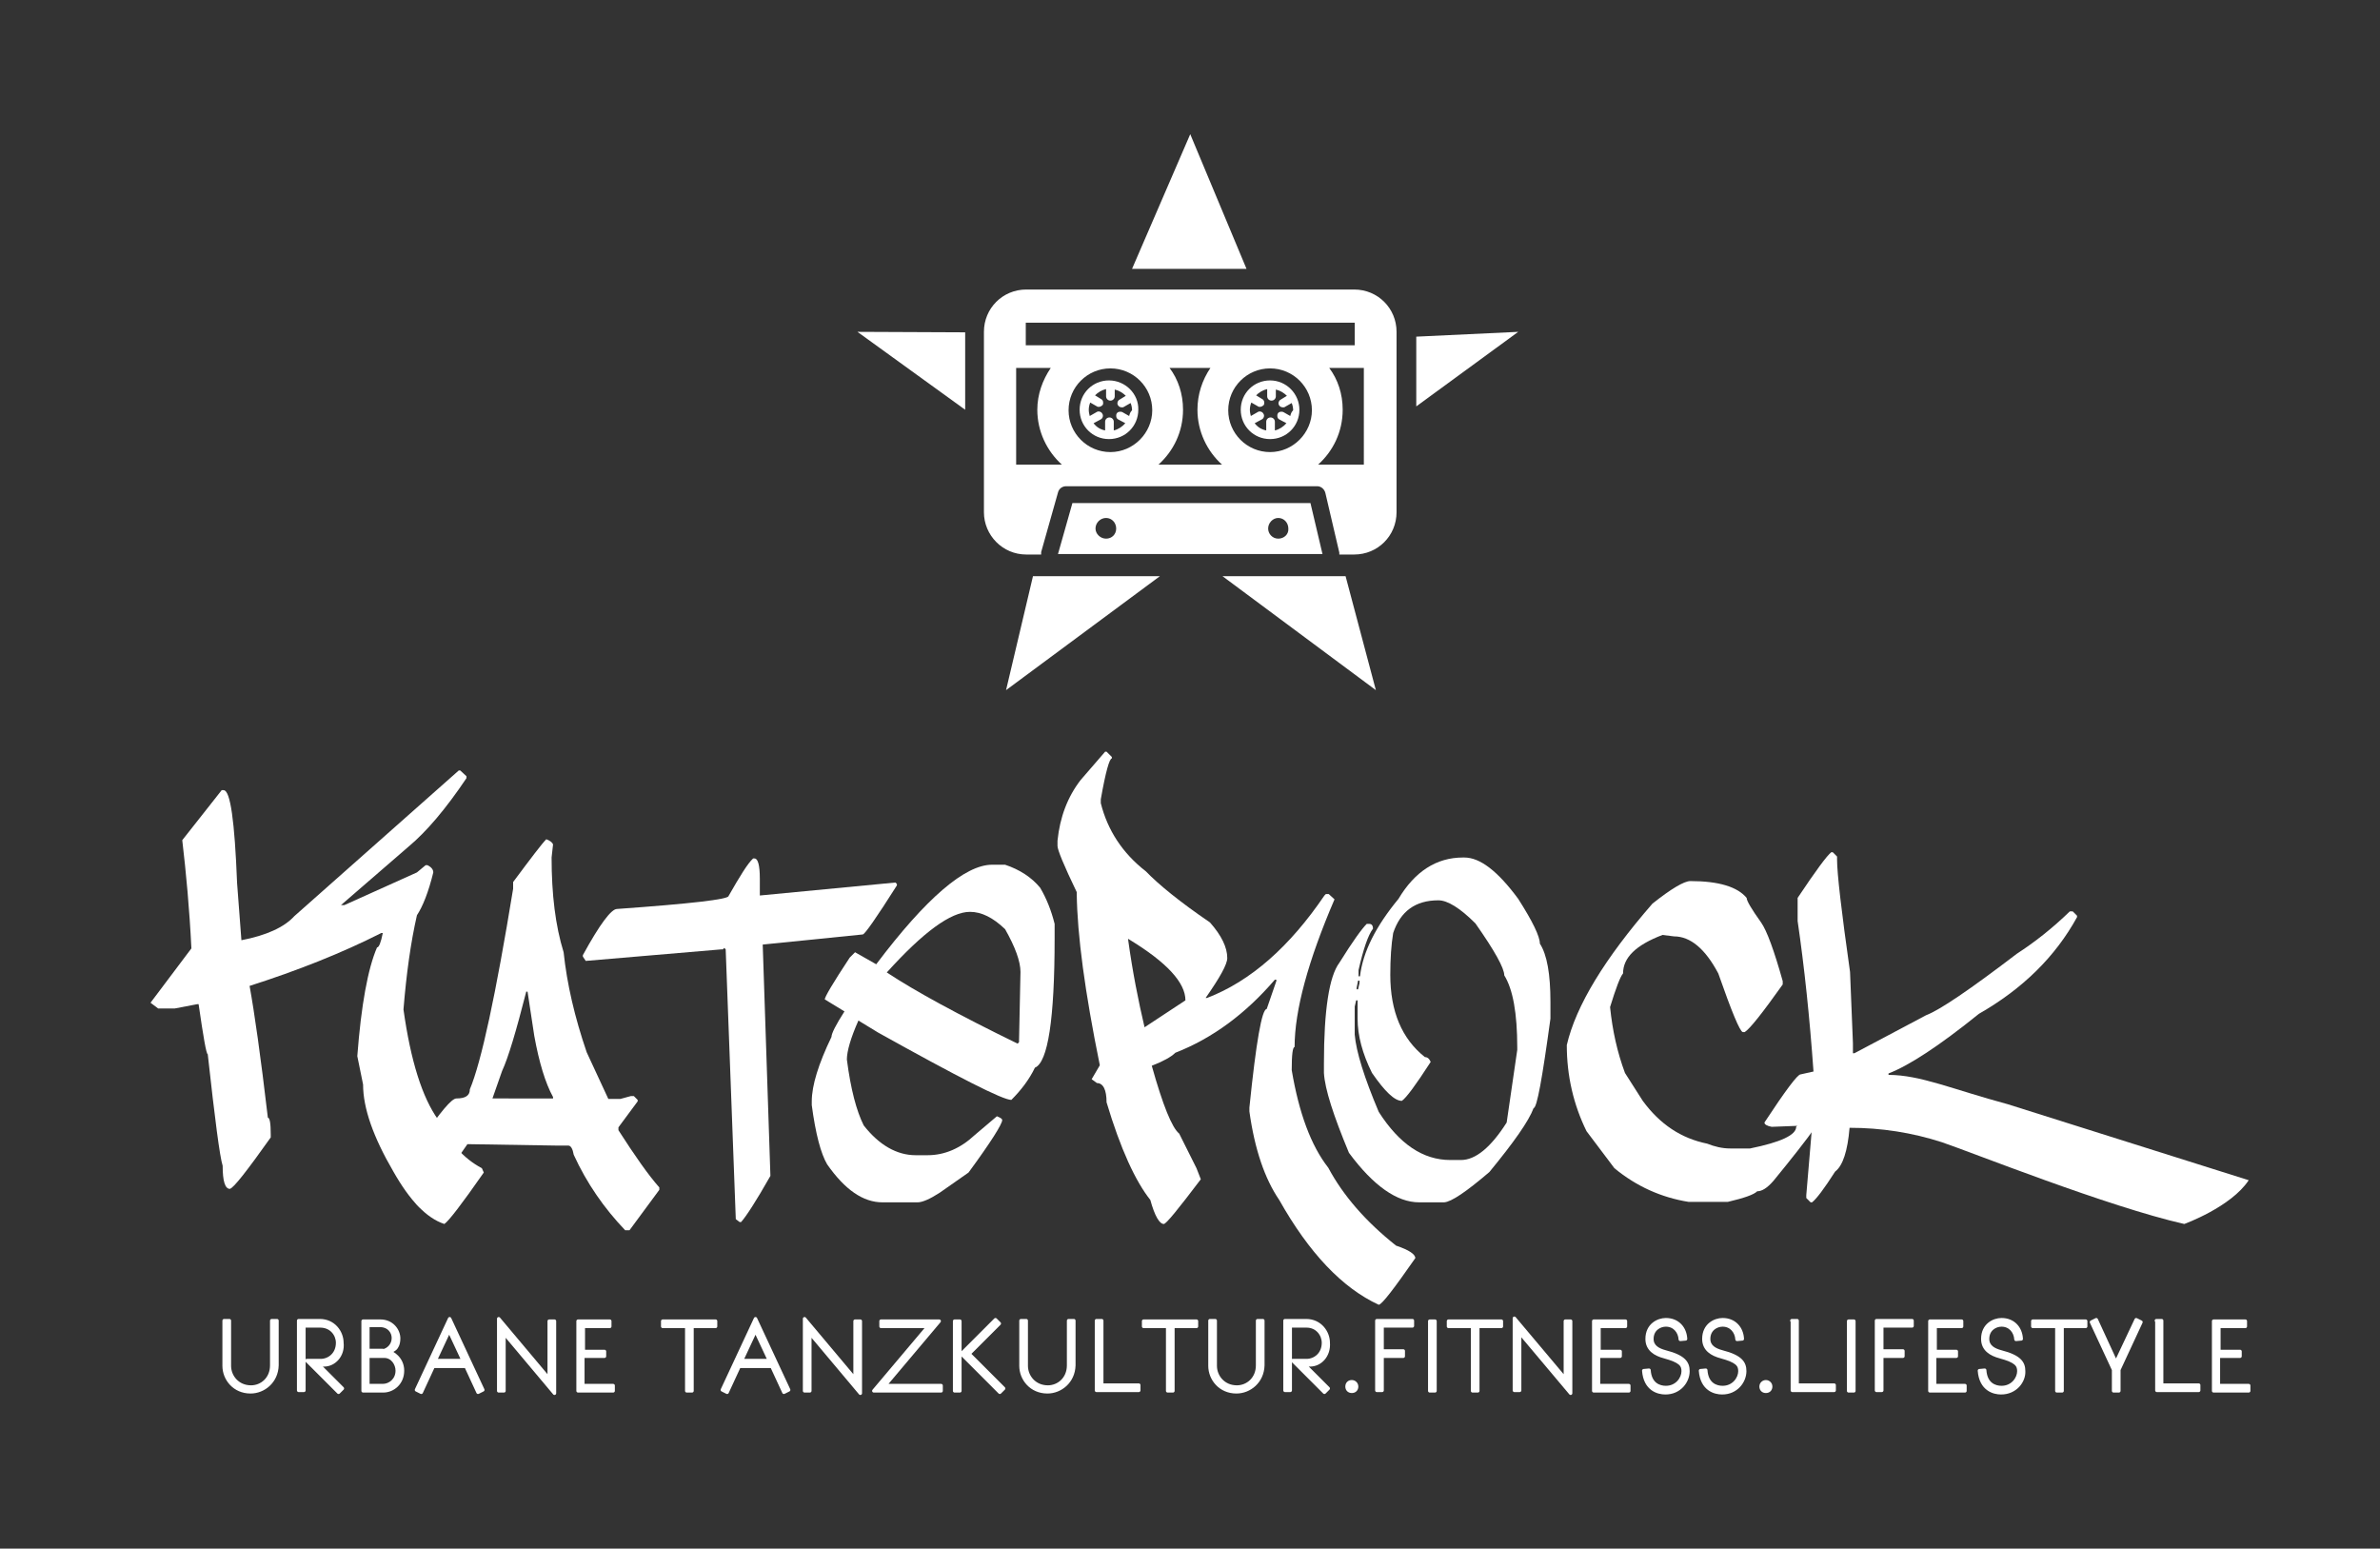 <?xml version="1.0" encoding="utf-8"?>
<!-- Generator: Adobe Illustrator 24.3.0, SVG Export Plug-In . SVG Version: 6.00 Build 0)  -->
<svg version="1.1" id="Layer_1" xmlns="http://www.w3.org/2000/svg" xmlns:xlink="http://www.w3.org/1999/xlink" x="0px" y="0px"
	 viewBox="0 0 494.9 322" style="enable-background:new 0 0 494.9 322;" xml:space="preserve">
<rect x="0" y="0" width="494.9" height="322" fill="#333333" stroke="none"/>
<style type="text/css">
	.st0{fill:#FFFFFF;}
	.st1{fill:#FFFFFF;stroke:#FFFFFF;stroke-width:0.706;stroke-linejoin:round;stroke-miterlimit:10;}
</style>
<g>
	<g>
		<path class="st0" d="M95.4,160.2h0.3l1.3,1.2v0.4c-4.3,6.4-8.3,11.1-12,14.2l-14.1,12.2h0.7l15.1-6.8l1.8-1.5h0.4
			c0.8,0.4,1.2,0.9,1.2,1.5c-1,4.1-2.2,7.1-3.4,8.9c-1.3,5.7-2.2,12.2-2.8,19.6c1.5,10.7,3.9,18.3,7.2,22.9
			c2.3,4.7,5.3,8.1,9.1,10.1l0.4,0.9c-4.6,6.6-7.3,10.1-8.2,10.7c-3.7-1.2-7.2-4.9-10.6-10.9c-4.2-7.2-6.3-13.2-6.3-18.1l-1.2-5.9
			c0.8-10.6,2.2-18.2,4.1-22.6c0.4,0,0.8-1,1.2-3h-0.3c-8.3,4.2-17.4,7.8-27.4,11c1,5.5,2.3,14.6,3.8,27.4c0.4,0,0.6,1.2,0.6,3.5
			v0.6c-4.9,6.9-7.7,10.5-8.5,10.7c-1,0-1.5-1.6-1.5-4.8c-0.6-1.9-1.6-9.6-3.1-23.2c-0.3,0-0.9-3.5-1.9-10.4h-0.3l-4.7,0.9h-3.4
			l-1.6-1.2l8.5-11.3c-0.4-8.2-1.1-15.7-1.9-22.5l8.2-10.4h0.4c1.4,0,2.3,6.4,2.8,19.3l0.9,11.9c5.2-1,8.9-2.7,11-5L95.4,160.2z"/>
		<path class="st0" d="M113.6,174.5c0.8,0.3,1.3,0.7,1.4,1.1l-0.3,2.7c0,7.7,0.8,14.2,2.5,19.7c0.7,6.6,2.3,13.5,4.8,20.8l4.5,9.7
			h2.5l2.2-0.6h0.6l0.8,0.8v0.3l-4,5.4v0.6c3.4,5.3,6.2,9.3,8.5,11.9v0.5l-6.2,8.4h-0.9c-4.4-4.6-8-9.8-10.7-15.7
			c-0.2-1.2-0.6-1.9-1.1-1.9h-2.2l-18.8-0.3l-9,12.9l-0.3,0.3h-0.6l-0.8-0.8v-0.8c0-0.4,2.1-3.8,6.4-10.2l0.3-1.4h-0.8l-4.2,0.3
			l-0.6-0.8V237c3.9-5.7,6.3-8.6,7.3-8.6c1.9,0,2.8-0.6,2.8-1.9c2.4-5.7,5.4-19.7,9-41.7v-1.4C110.5,178.3,112.7,175.4,113.6,174.5z
			 M109.4,206.3c-2.1,8.2-3.7,13.6-5,16.4l-2,5.7H115v-0.3c-1.6-2.9-2.9-7.2-3.9-12.7l-1.4-9.2H109.4z"/>
		<path class="st0" d="M156.6,178.5h0.3c0.7,0,1.1,1.4,1.1,4.2v3.5l28.2-2.7l0.3,0.3v0.3c-4.3,6.8-6.7,10.2-7.1,10.2l-20.8,2.1
			l1.6,48.1c-3,5.3-5.1,8.5-6.1,9.6h-0.3l-0.8-0.6l-2.1-56.1l-0.3-0.3l-0.3,0.3h-0.3l-28.2,2.4l-0.6-0.9v-0.3
			c3.5-6.4,5.9-9.6,7.1-9.6c15.4-1.1,23.2-2,23.2-2.7C153.9,182.1,155.5,179.5,156.6,178.5z"/>
		<path class="st0" d="M206.3,179.8h2.7c3,1,5.5,2.6,7.3,4.8c1.3,2.2,2.3,4.7,3,7.5v3c0,16.8-1.4,25.8-4.1,26.9
			c-1.2,2.5-2.9,4.7-4.9,6.7c-1.8,0-11-4.7-27.7-14l-4.1-2.5c-1.6,3.6-2.4,6.4-2.4,8.1c0.8,6.2,2,10.7,3.5,13.7
			c3.2,4.1,6.9,6.2,10.8,6.2h2.5c3.5,0,6.8-1.4,9.8-4.2l4.6-3.9c0.7,0.3,1.1,0.5,1.1,0.8c0,0.8-2.3,4.5-7,10.9l-6,4.2
			c-2,1.3-3.6,2-4.6,2h-7.3c-4,0-7.8-2.6-11.5-7.9c-1.3-2.2-2.4-6.3-3.2-12.3V229c0-3.3,1.4-7.8,4.1-13.4c0-0.7,0.9-2.5,2.7-5.3
			l-4.1-2.5c0-0.5,1.7-3.4,5.2-8.7l1.1-1.1l4.4,2.5C192.6,186.7,200.7,179.8,206.3,179.8z M184.4,202.2c5.9,3.9,14.9,8.8,27.2,14.8
			l0.3-0.3v-0.3l0.3-14.3c0-2.2-1.1-5.2-3.2-8.9c-2.5-2.4-4.9-3.6-7.3-3.6C197.7,189.6,192,193.8,184.4,202.2z"/>
		<path class="st0" d="M229.8,156.3h0.3l1.1,1.1v0.3c-0.5,0-1.3,2.8-2.3,8.5v0.8c1.4,5.6,4.5,10.4,9.4,14.2c2.6,2.7,7,6.3,13.3,10.6
			c2.4,2.7,3.6,5.2,3.6,7.4c0,1.3-1.5,4-4.5,8.3h0.3c9.1-3.5,17.2-10.7,24.4-21.3l0.3-0.3h0.6l1.2,1.1c-5.5,12.8-8.3,23.1-8.3,30.7
			c-0.4,0-0.6,1.6-0.6,4.8c1.5,8.9,4,15.7,7.6,20.3c3.1,5.8,7.8,11.2,14.1,16.2c2.7,0.9,4,1.8,4,2.6c-4.4,6.3-6.9,9.6-7.6,9.7
			c-7.6-3.5-14.5-10.8-20.7-21.8c-3-4.4-5.1-10.5-6.2-18.4v-0.8c1.4-13.7,2.6-20.5,3.6-20.5l2-5.8v-0.3h-0.3
			c-6.1,7.1-13,12.2-20.7,15.2c-0.9,0.9-2.6,1.8-4.9,2.7c2.3,8.2,4.2,12.9,5.7,14.1l3.6,7.2l0.9,2.3c-4.7,6.2-7.2,9.3-7.7,9.3
			c-0.9,0-1.9-1.7-2.8-5c-3.1-3.9-6.2-10.6-9.1-20.3c0-2.6-0.7-4-2-4l-1.1-0.8l1.7-2.9c-3.1-15.2-4.7-27.1-4.8-35.7v-0.3
			c-2.7-5.6-4-8.8-4-9.6v-1.1c0.5-4.9,2.1-9.1,4.8-12.6L229.8,156.3z M234.6,195.2v0.3c0.9,6.5,2.1,12.6,3.4,18.1l8.5-5.6
			c0-3.7-3.9-7.9-11.6-12.6L234.6,195.2z"/>
		<path class="st0" d="M304.2,178.3h0.3c3.3,0,7,2.9,11.2,8.6c3,4.7,4.5,7.8,4.5,9.3c1.5,2.3,2.2,6.4,2.2,12.1v3.5
			c-1.7,12.4-2.8,18.6-3.5,18.6c-1,2.7-4.1,7.1-9.2,13.3c-4.8,4.1-7.9,6.2-9.4,6.3h-5.2c-4.6,0-9.5-3.4-14.6-10.3
			c-3.2-7.7-5-13.2-5.2-16.6v-2c0-11.1,1.1-18.1,3.2-20.9c2.8-4.5,4.7-7.1,5.7-8.1h0.5c0.5,0,0.8,0.3,0.8,1c-1,1.3-2,4.2-3,8.6v1.3
			h0.3c0.6-5.1,3.3-10.4,8-16.1C294.2,181.2,298.7,178.3,304.2,178.3z M289.1,202.7c0,7.6,2.4,13.3,7.2,17.1c0.5,0,0.9,0.3,1.2,1
			c-3.1,4.8-5.1,7.5-6,8.1c-1.5,0-3.5-1.9-6.2-5.8c-2-4-3-7.8-3-11.3V208h-0.3l-0.3,1.3v5.8c0.3,3.6,2,9,5,16.1
			c4.3,6.7,9.2,10,14.9,10h2.2c3,0,6.2-2.6,9.5-7.8l2.2-15.1v-0.5c0-7.1-0.9-12.1-2.7-15c0-1.5-2-5.1-6-10.8
			c-3.2-3.2-5.8-4.8-7.7-4.8c-4.8,0-7.9,2.3-9.4,6.8C289.3,196.4,289.1,199.3,289.1,202.7z M282.4,203.9l-0.3,1.5v0.3h0.3l0.3-1.3
			v-0.5H282.4z"/>
		<path class="st0" d="M351.5,183.2c5.9,0,9.8,1.2,11.7,3.5c0,0.6,1,2.3,3,5.1c1.2,1.7,2.7,5.8,4.5,12.2v0.7
			c-4.2,5.9-6.8,9.2-7.9,9.9h-0.4c-0.6-0.1-2.3-4.2-5.1-12.2c-2.7-5.1-5.8-7.7-9.2-7.7l-2.4-0.3c-5.5,2.1-8.2,4.7-8.2,8
			c-0.6,0.7-1.5,3.1-2.7,7c0.5,4.9,1.5,9.4,3.1,13.7l3.7,5.8c3.6,4.9,8,7.8,13.4,8.9c1.5,0.6,3.1,1,4.8,1h4.1
			c6.4-1.3,9.6-2.8,9.6-4.5l5.5-6.7l1.4,0.9v0.7c0,1.5-3.9,6.9-11.6,16.3c-1.3,1.5-2.4,2.2-3.4,2.2c-0.7,0.7-2.7,1.4-6.1,2.2h-8.2
			c-5.6-0.9-10.8-3.2-15.4-7l-5.8-7.7c-2.7-5.5-4.1-11.5-4.1-17.9c1.9-8.2,7.9-18,17.8-29.4C347.5,184.8,350.2,183.2,351.5,183.2z"
			/>
		<path class="st0" d="M380.8,177.2h0.3l0.9,0.9v0.6c0,2.9,0.9,10.7,2.7,23.4l0.6,14.8v2.1h0.3l14.9-7.9c2.9-1.1,9.2-5.4,18.9-12.8
			c3.7-2.4,7.4-5.3,11-8.8h0.6l0.9,0.9v0.3c-4.5,8.2-11.3,14.9-20.4,20.1c-8.3,6.7-14.6,10.8-18.8,12.4v0.3c6.6,0,13.3,3,24.8,6.1
			l50.1,15.8c-3.7,5.6-13.4,9.1-13.4,9.1c-15.9-3.6-44.2-14.9-50.4-17c-6.2-2-12.6-3-19.2-3c-0.4,4.8-1.4,7.9-3,9.1
			c-2.3,3.6-3.9,5.7-4.8,6.4h-0.3l-0.9-0.9v-0.6l1.2-14.2l-0.3-0.3h-0.3l-7.8,0.3c-1-0.2-1.5-0.5-1.5-0.9c4.4-6.7,6.9-10,7.5-10
			l2.7-0.6c-0.8-11.3-1.9-21.7-3.3-31.3v-4.8C377.6,181,379.9,177.9,380.8,177.2z"/>
	</g>
	<polygon class="st0" points="259.2,55.9 247.5,27.9 235.4,55.9 	"/>
	<polygon class="st0" points="200.7,69.1 178.3,69 200.7,85.2 	"/>
	<polygon class="st0" points="209.2,143.5 241.2,119.8 214.8,119.8 	"/>
	<polygon class="st0" points="294.5,70 294.5,84.5 315.7,69 	"/>
	<polygon class="st0" points="254.2,119.8 286.1,143.5 279.8,119.8 	"/>
	<g>
		<path class="st0" d="M281.6,60.2h-68.2c-4.9,0-8.8,3.9-8.8,8.8v37.5c0,4.8,3.9,8.8,8.8,8.8h3.1c0-0.2,0-0.3,0-0.5l3.5-12.4
			c0.2-0.8,0.9-1.3,1.7-1.3h52.2c0.8,0,1.5,0.6,1.7,1.4l2.9,12.4c0,0.1,0,0.3,0,0.4h3.1c4.9,0,8.8-3.9,8.8-8.8V69
			C290.4,64.1,286.5,60.2,281.6,60.2L281.6,60.2z M211.3,96.6V76.5h7.2c-1.7,2.5-2.8,5.5-2.8,8.7c0,4.5,2,8.6,5.1,11.4H211.3z
			 M230.9,94c-4.8,0-8.7-3.9-8.7-8.7c0-4.8,3.9-8.7,8.7-8.7c4.8,0,8.7,3.9,8.7,8.7C239.6,90,235.7,94,230.9,94L230.9,94z
			 M240.9,96.6c3.1-2.8,5.1-6.8,5.1-11.4c0-3.3-1-6.3-2.8-8.7h8.5C250,79,249,82,249,85.2c0,4.5,2,8.6,5.1,11.4H240.9z M264.1,94
			c-4.8,0-8.7-3.9-8.7-8.7c0-4.8,3.9-8.7,8.7-8.7c4.8,0,8.7,3.9,8.7,8.7C272.8,90,268.9,94,264.1,94L264.1,94z M213.3,71.8v-4.7
			h68.4v4.7H213.3z M283.7,96.6h-9.6c3.1-2.8,5.1-6.8,5.1-11.4c0-3.3-1-6.3-2.8-8.7h7.2V96.6z M283.7,96.6"/>
		<path class="st0" d="M264.1,79.1c-3.4,0-6.1,2.7-6.1,6.1c0,3.4,2.7,6.1,6.1,6.1c3.4,0,6.1-2.7,6.1-6.1
			C270.2,81.9,267.5,79.1,264.1,79.1L264.1,79.1z M268.3,86.5l-1.4-0.8c-0.4-0.2-1-0.1-1.2,0.3c-0.2,0.4-0.1,1,0.3,1.2l1.5,0.8
			c-0.6,0.7-1.5,1.3-2.4,1.5v-1.8c0-0.5-0.4-0.9-0.9-0.9s-0.9,0.4-0.9,0.9v1.8c-1-0.2-1.8-0.7-2.4-1.5l1.5-0.8
			c0.4-0.2,0.6-0.8,0.3-1.2c-0.2-0.4-0.8-0.6-1.2-0.3l-1.4,0.8c-0.1-0.4-0.2-0.8-0.2-1.3c0-0.5,0.1-1,0.3-1.5l1.4,0.8
			c0.1,0.1,0.3,0.1,0.4,0.1c0.3,0,0.6-0.2,0.8-0.4c0.2-0.4,0.1-1-0.3-1.2l-1.3-0.8c0.6-0.6,1.4-1.1,2.3-1.3v1.5
			c0,0.5,0.4,0.9,0.9,0.9s0.9-0.4,0.9-0.9V81c0.9,0.2,1.7,0.7,2.3,1.3l-1.3,0.8c-0.4,0.2-0.6,0.8-0.3,1.2c0.2,0.3,0.5,0.4,0.8,0.4
			c0.2,0,0.3,0,0.4-0.1l1.4-0.8c0.2,0.5,0.3,1,0.3,1.5C268.5,85.7,268.4,86.1,268.3,86.5L268.3,86.5z M268.3,86.5"/>
		<path class="st0" d="M230.6,79.1c-3.4,0-6.1,2.7-6.1,6.1c0,3.4,2.7,6.1,6.1,6.1c3.4,0,6.1-2.7,6.1-6.1
			C236.8,81.9,234,79.1,230.6,79.1L230.6,79.1z M234.8,86.5l-1.4-0.8c-0.4-0.2-1-0.1-1.2,0.3c-0.2,0.4-0.1,1,0.3,1.2L234,88
			c-0.6,0.7-1.5,1.3-2.4,1.5v-1.8c0-0.5-0.4-0.9-0.9-0.9c-0.5,0-0.9,0.4-0.9,0.9v1.8c-1-0.2-1.8-0.7-2.4-1.5l1.5-0.8
			c0.4-0.2,0.6-0.8,0.3-1.2c-0.2-0.4-0.8-0.6-1.2-0.3l-1.4,0.8c-0.1-0.4-0.2-0.8-0.2-1.3c0-0.5,0.1-1,0.3-1.5l1.4,0.8
			c0.1,0.1,0.3,0.1,0.4,0.1c0.3,0,0.6-0.2,0.8-0.4c0.2-0.4,0.1-1-0.3-1.2l-1.3-0.8c0.6-0.6,1.4-1.1,2.3-1.3v1.5
			c0,0.5,0.4,0.9,0.9,0.9c0.5,0,0.9-0.4,0.9-0.9V81c0.9,0.2,1.7,0.7,2.3,1.3l-1.3,0.8c-0.4,0.2-0.6,0.8-0.3,1.2
			c0.2,0.3,0.5,0.4,0.8,0.4c0.2,0,0.3,0,0.4-0.1l1.4-0.8c0.2,0.5,0.3,1,0.3,1.5C235,85.7,234.9,86.1,234.8,86.5L234.8,86.5z
			 M234.8,86.5"/>
		<path class="st0" d="M272.5,104.6H223l-3,10.6h55L272.5,104.6z M230,112c-1.2,0-2.2-1-2.2-2.1c0-1.2,1-2.2,2.2-2.2
			c1.2,0,2.1,1,2.1,2.2C232.1,111.1,231.2,112,230,112L230,112z M265.8,112c-1.2,0-2.1-1-2.1-2.1c0-1.2,1-2.2,2.1-2.2
			c1.2,0,2.1,1,2.1,2.2C268,111.1,267,112,265.8,112L265.8,112z M265.8,112"/>
	</g>
	<g>
		<path class="st1" d="M52.1,289.4c-3.4,0-5.5-2.7-5.5-5.4v-9.4h1.1v9.4c0,2.2,1.7,4.4,4.5,4.4c2.2,0,4.3-1.7,4.3-4.5v-9.3h1.1v9.3
			C57.5,287.3,54.8,289.4,52.1,289.4z"/>
		<path class="st1" d="M67.4,283.8c-0.5,0-1.1-0.1-1.3-0.2l5.1,5.1l-0.8,0.8l-6.6-6.6h2.9c1.7,0,3.5-1.3,3.5-3.7
			c0-1.7-1.3-3.5-3.6-3.5h-3.4v13.4h-1.1v-14.5h4.4c2.9,0,4.6,2.4,4.6,4.6C71.4,281.8,69.5,283.8,67.4,283.8z"/>
		<path class="st1" d="M83.7,285c0,2.6-2,4.2-4,4.2h-4.2v-14.5h3.6c2.4,0,3.8,1.9,3.8,3.6c0,1.3-0.5,1.9-0.7,2.1
			c-0.2,0.2-1,0.7-1.3,0.7C81.5,281.2,83.7,282.4,83.7,285z M79.6,280.9c1.1-0.2,2.2-1.2,2.2-2.7c0-1.3-1-2.6-2.7-2.6h-2.6v5.2H79.6
			z M82.6,285c0-1.4-1-3-2.7-3h-3.4v6.1h3.1C81.1,288.1,82.6,286.9,82.6,285z"/>
		<path class="st1" d="M93.5,274.2l6.9,14.8l-1,0.5l-2.5-5.4h-6.8l-2.5,5.4l-1-0.5L93.5,274.2z M93.4,276.7l-2.9,6.2h5.8L93.4,276.7
			z"/>
		<path class="st1" d="M114.2,286.7v-12h1.1v15l-10.5-12.5v12h-1.1v-15L114.2,286.7z"/>
		<path class="st1" d="M125.6,282h-4.4v6.1h6.3v1.1h-7.3v-14.5h6.6v1.1h-5.5v5.2h4.4V282z"/>
		<path class="st1" d="M142.8,289.2v-13.4h-5v-1.1h11v1.1h-4.9v13.4H142.8z"/>
		<path class="st1" d="M157.1,274.2l6.9,14.8l-1,0.5l-2.5-5.4h-6.8l-2.5,5.4l-1-0.5L157.1,274.2z M157.1,276.7l-2.9,6.2h5.8
			L157.1,276.7z"/>
		<path class="st1" d="M177.8,286.7v-12h1.1v15l-10.5-12.5v12h-1.1v-15L177.8,286.7z"/>
		<path class="st1" d="M195.7,288.1v1.1h-14l11.3-13.4h-9.8v-1.1h12.1L184,288.1H195.7z"/>
		<path class="st1" d="M198.5,289.2v-14.5h1.1v14.5H198.5z M208.7,288.7l-0.8,0.8l-8-8l7.1-7.1l0.8,0.8l-6.3,6.3L208.7,288.7z"/>
		<path class="st1" d="M217.8,289.4c-3.4,0-5.5-2.7-5.5-5.4v-9.4h1.1v9.4c0,2.2,1.7,4.4,4.5,4.4c2.2,0,4.3-1.7,4.3-4.5v-9.3h1.1v9.3
			C223.2,287.3,220.5,289.4,217.8,289.4z"/>
		<path class="st1" d="M228,274.6h1.1v13.4h7.7v1.1H228V274.6z"/>
		<path class="st1" d="M242.8,289.2v-13.4h-5v-1.1h11v1.1h-4.9v13.4H242.8z"/>
		<path class="st1" d="M257.1,289.4c-3.4,0-5.5-2.7-5.5-5.4v-9.4h1.1v9.4c0,2.2,1.7,4.4,4.5,4.4c2.2,0,4.3-1.7,4.3-4.5v-9.3h1.1v9.3
			C262.5,287.3,259.8,289.4,257.1,289.4z"/>
		<path class="st1" d="M272.4,283.8c-0.5,0-1.1-0.1-1.3-0.2l5.1,5.1l-0.8,0.8l-6.6-6.6h2.9c1.7,0,3.5-1.3,3.5-3.7
			c0-1.7-1.3-3.5-3.5-3.5h-3.4v13.4h-1.1v-14.5h4.4c2.9,0,4.6,2.4,4.6,4.6C276.4,281.8,274.6,283.8,272.4,283.8z"/>
		<path class="st1" d="M281.1,287.3c0.5,0,1,0.4,1,1s-0.4,1-1,1s-1-0.4-1-1S280.5,287.3,281.1,287.3z"/>
		<path class="st1" d="M293.7,274.6v1.1h-6.3v5.2h4.4v1.1h-4.4v7.1h-1.1v-14.5H293.7z"/>
		<path class="st1" d="M297.3,289.2v-14.5h1.1v14.5H297.3z"/>
		<path class="st1" d="M306.2,289.2v-13.4h-5v-1.1h11v1.1h-4.9v13.4H306.2z"/>
		<path class="st1" d="M325.5,286.7v-12h1.1v15L316,277.1v12h-1.1v-15L325.5,286.7z"/>
		<path class="st1" d="M336.8,282h-4.4v6.1h6.3v1.1h-7.3v-14.5h6.6v1.1h-5.5v5.2h4.4V282z"/>
		<path class="st1" d="M346.3,289.6c-1.5,0-4.2-0.7-4.5-4.6l1.1-0.1c0.2,3,2.2,3.6,3.5,3.6c2.3,0,3.6-1.9,3.6-3.4
			c0-1.3-0.6-2.1-3.9-3c-1.9-0.5-3.6-1.5-3.6-3.7c0-2.9,2.3-4,3.9-4c2.5,0,4,1.8,4.1,4l-1.1,0.1c-0.1-1.6-1.2-3-3-3
			c-1.3,0-2.9,0.9-2.9,2.9c0,1.6,1.3,2.3,2.8,2.7c3.9,1,4.7,2.3,4.7,4C351,287.2,349.3,289.6,346.3,289.6z"/>
		<path class="st1" d="M358.1,289.6c-1.5,0-4.2-0.7-4.5-4.6l1.1-0.1c0.2,3,2.2,3.6,3.5,3.6c2.3,0,3.6-1.9,3.6-3.4
			c0-1.3-0.6-2.1-3.9-3c-1.9-0.5-3.6-1.5-3.6-3.7c0-2.9,2.3-4,3.9-4c2.5,0,4,1.8,4.1,4l-1.1,0.1c-0.1-1.6-1.2-3-3-3
			c-1.3,0-2.9,0.9-2.9,2.9c0,1.6,1.3,2.3,2.8,2.7c3.9,1,4.7,2.3,4.7,4C362.8,287.2,361.1,289.6,358.1,289.6z"/>
		<path class="st1" d="M367.2,287.3c0.5,0,1,0.4,1,1s-0.4,1-1,1s-1-0.4-1-1S366.7,287.3,367.2,287.3z"/>
		<path class="st1" d="M372.6,274.6h1.1v13.4h7.7v1.1h-8.7V274.6z"/>
		<path class="st1" d="M384.4,289.2v-14.5h1.1v14.5H384.4z"/>
		<path class="st1" d="M397.6,274.6v1.1h-6.3v5.2h4.4v1.1h-4.4v7.1h-1.1v-14.5H397.6z"/>
		<path class="st1" d="M406.7,282h-4.4v6.1h6.3v1.1h-7.3v-14.5h6.6v1.1h-5.5v5.2h4.4V282z"/>
		<path class="st1" d="M416.1,289.6c-1.5,0-4.2-0.7-4.5-4.6l1.1-0.1c0.2,3,2.2,3.6,3.5,3.6c2.3,0,3.6-1.9,3.6-3.4
			c0-1.3-0.6-2.1-3.9-3c-1.9-0.5-3.6-1.5-3.6-3.7c0-2.9,2.3-4,3.9-4c2.5,0,4,1.8,4.1,4l-1.1,0.1c-0.1-1.6-1.2-3-3-3
			c-1.3,0-2.9,0.9-2.9,2.9c0,1.6,1.3,2.3,2.8,2.7c3.9,1,4.7,2.3,4.7,4C420.9,287.2,419.1,289.6,416.1,289.6z"/>
		<path class="st1" d="M427.7,289.2v-13.4h-5v-1.1h11v1.1h-4.9v13.4H427.7z"/>
		<path class="st1" d="M439.5,289.2v-4.4l-4.6-9.9l1-0.5l4.1,8.9l4.2-8.9l1,0.5l-4.6,9.9v4.4H439.5z"/>
		<path class="st1" d="M448.4,274.6h1.1v13.4h7.7v1.1h-8.7V274.6z"/>
		<path class="st1" d="M465.7,282h-4.4v6.1h6.3v1.1h-7.3v-14.5h6.6v1.1h-5.5v5.2h4.4V282z"/>
	</g>
</g>
</svg>
